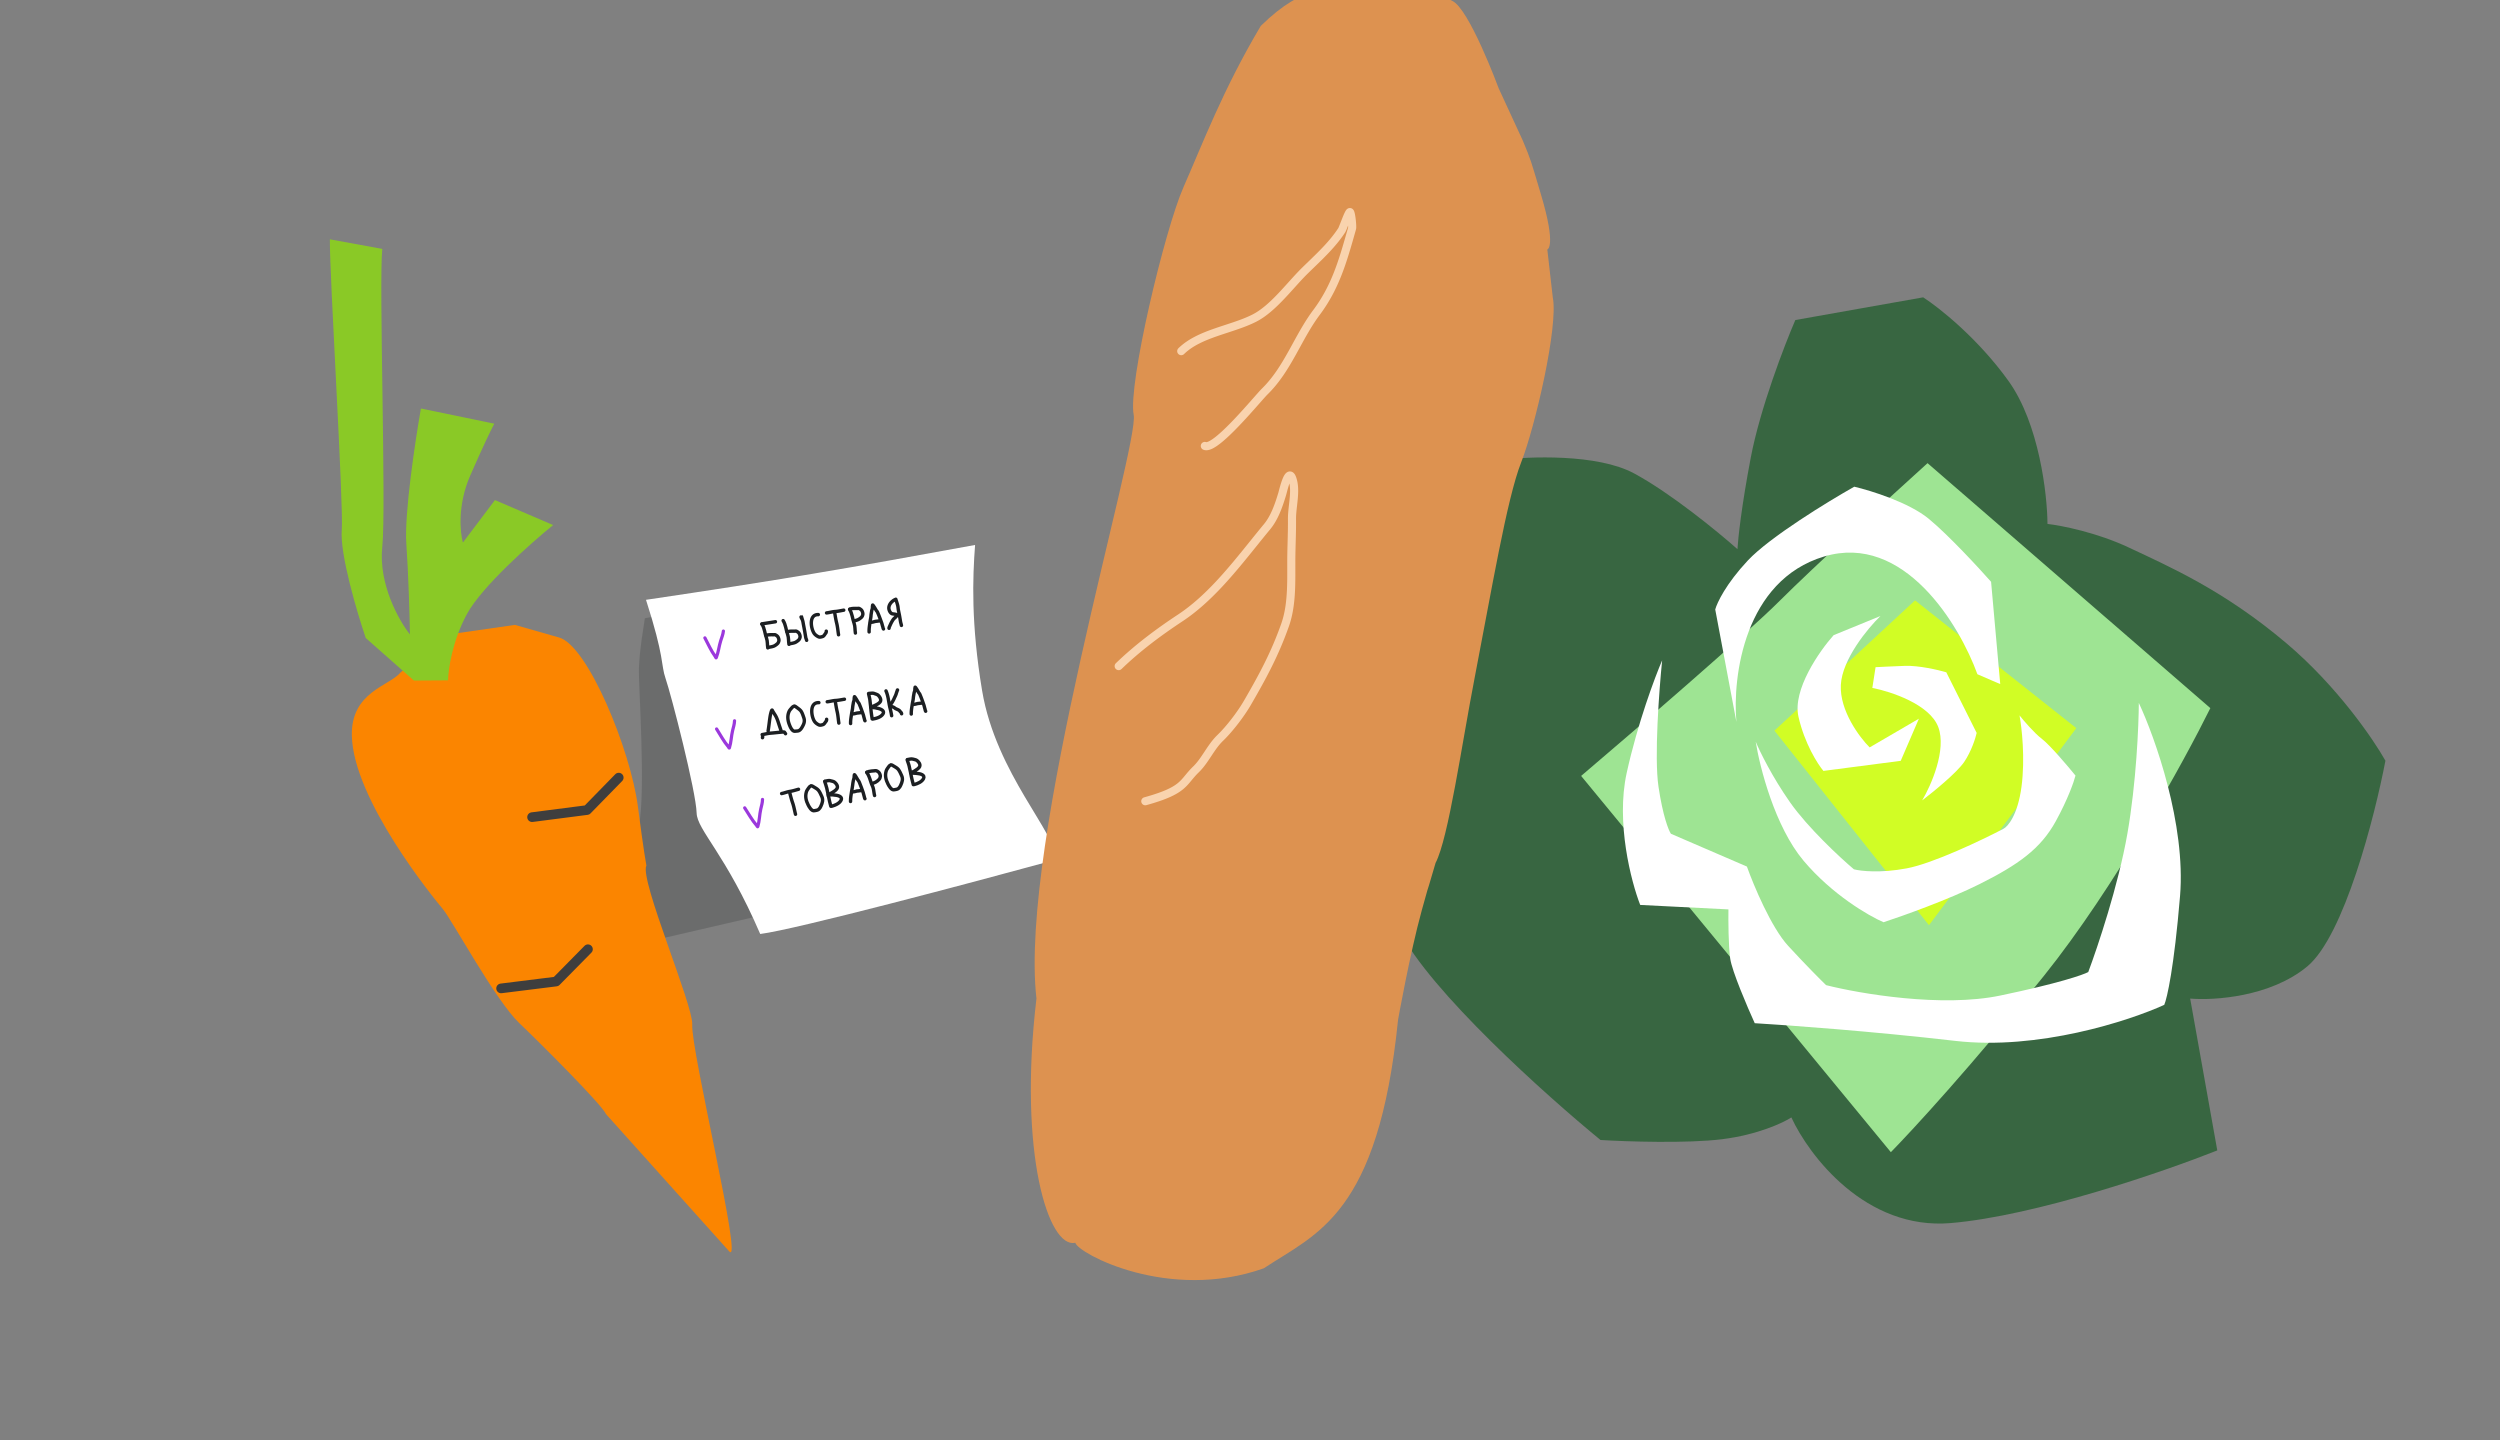 <svg width="1375" height="792" viewBox="0 0 1375 792" fill="none" xmlns="http://www.w3.org/2000/svg"><rect x="0" y="0" width="1375" height="792" fill="#808080" stroke="none"/><path d="m354.661 340.065 67.518-14.255 102.025 153.257-162.308 37.559c2.175-11.616-14.345-44.948-10.476-62.848 3.868-17.9-.382-79.745-.022-85.806.288-4.85.123-8.378 3.263-27.907Z" fill="#1C1F22" fill-opacity=".2"/><path d="M536.295 299.728c-69.305 12.747-108.751 19.489-180.998 30.17 10.326 32.053 8.145 35.654 10.714 43.096 3.212 9.301 16.835 62.387 17.133 74.142.239 9.403 16 22.502 34.97 66.557 19.521-2.467 116.536-28.279 162.604-40.877.999-13.938-32.916-47.086-40.574-93.026-6.126-36.753-5.234-61.797-3.849-80.062Z" fill="#fff"/><path d="M387.689 350.842c1.791 3.357 3.429 7.114 5.698 10.217.149.205.396 1.044.553.657 1.231-3.035 1.481-6.317 2.488-9.426.554-1.709 1.255-3.4 1.433-5.195m-3.735 53.832c2.035 3.216 3.947 6.841 6.438 9.768.165.193.473 1.011.601.614 1.003-3.118 1.01-6.409 1.784-9.584.426-1.745 1-3.484 1.045-5.287m5.587 47.892c2.084 3.185 4.049 6.781 6.585 9.67.168.191.488 1.004.61.605.956-3.133.913-6.424 1.639-9.61.4-1.751.948-3.499.965-5.302" stroke="#9B38DC" stroke-width="1.774" stroke-linecap="round"/><path d="M419.098 343.316c1.443 2.291 1.56 5.14 2.473 7.66.62 1.713.416 3.597.714 5.355m44.996-21.165c1.444 2.29 1.561 5.14 2.473 7.659.621 1.713.417 3.597.715 5.356m-39.735-6.833c1.444 2.291 1.561 5.14 2.473 7.659.621 1.713.417 3.597.715 5.356" stroke="#1C1F22" stroke-width="1.877" stroke-linecap="round"/><path d="M421.254 349.472c.34-.058.651-.189.988-.242 1.017-.16 2.07-.136 3.097-.118.29.005.846-.093 1.12.051.436.229.946.553 1.254.941.444.56.824 1.714.657 2.417-.143.604-.371 1.131-.84 1.552-.524.47-1.303 1.048-1.956 1.301-.877.34-1.91.481-2.84.638M467.419 335c.339-.058.65-.189.987-.242 1.017-.16 2.071-.136 3.097-.117.29.005.846-.093 1.12.051.436.229.946.552 1.254.94.444.56.824 1.714.657 2.418-.143.603-.371 1.131-.84 1.551-.524.47-1.303 1.048-1.956 1.301-.877.34-1.266.423-2.196.58m-36.647 6.021c.34-.057.651-.188.987-.241 1.018-.16 2.071-.136 3.098-.118.29.005.845-.093 1.12.051.436.229.945.552 1.253.941.444.56.825 1.713.658 2.417-.143.604-.371 1.131-.84 1.552-.524.47-1.303 1.048-1.957 1.301-.877.34-1.909.48-2.839.638m-15.383-10.906c2.493-.421 4.996-.77 7.485-1.191m14.105-2.611c.176.642.633 1.203.834 1.841a9.3 9.3 0 0 1 .287 1.257c.269 1.591.611 3.174.881 4.768l.578 3.414c.09.536.4 1.044.487 1.559m6.421-14.144c-5.143-.153-4.234 7.211-2.383 10.175.572.916 1.638 1.669 2.612 2.087.619.265 1.591-.014 2.196-.227.759-.266 1.138-1.246 1.642-1.811.215-.242.363-.794.309-1.114m.163-10.028c1.544-.168 3.078-.674 4.638-.768 1.621-.097 3.208-.484 4.805-.754m-2.855 13.542c-.359-2.121-.491-4.241-1.014-6.337-.475-1.904-.78-3.83-1.108-5.766m18.936 10.529c-.088-1.92.28-3.803.539-5.702.143-1.048.425-2.061.485-3.121.05-.895.244-1.749.366-2.635.074-.535.327-1.018.404-1.555.059-.405-.008-.815.068-1.218.031-.165.059-.327.077-.495.029-.268.66.719.724.81.423.605.776 1.243 1.146 1.88.158.273.351.49.542.737.239.307.359.686.514 1.038.754 1.718 1.368 3.48 2.011 5.239.222.606.348 1.253.534 1.872.084.281.18.538.229.829.04.237.129.513.262.695" stroke="#1C1F22" stroke-width="1.877" stroke-linecap="round"/><path d="M478.788 342.292c.55-.049 1.084-.093 1.616-.238.456-.123.952-.288 1.423-.333.705-.066 1.399-.18 2.096-.298m8.776-11.831c.453 1.505 1.079 3.051 1.232 4.623.156 1.6.598 3.201.867 4.789l.493 2.916c.118.697.374 1.354.492 2.055m-3.351-14.266c-1.948.864-3.823 2.924-3.535 5.168.123.964.869 2.546 1.958 2.736.729.128 1.696.142 2.361.485.09.047.438.041.338.216-.127.224-.354.38-.508.585-.423.564-1.008.968-1.485 1.485-.358.387-.659.91-.931 1.363-.554.922-.977 1.931-1.422 2.906a4.524 4.524 0 0 0-.218.543c-.021.07-.013.443-.026.366m-38.593 40.895c-5.141-.216-4.321 7.159-2.506 10.145.561.923 1.618 1.689 2.587 2.118.615.273 1.591.006 2.198-.199.763-.258 1.154-1.233 1.664-1.792.218-.239.373-.789.323-1.11m6.722 2.074c-.333-2.125-.44-4.247-.937-6.349-.452-1.909-.734-3.839-1.038-5.779m41.809 7.143c-.065-1.922.325-3.8.607-5.696.156-1.046.451-2.055.523-3.115.061-.894.265-1.746.398-2.63.081-.534.339-1.014.423-1.55.064-.405.002-.815.082-1.217.034-.165.063-.327.083-.494.032-.268.652.727.714.819.417.609.762 1.252 1.124 1.894.154.274.345.494.533.742.235.311.351.691.501 1.045.734 1.727 1.327 3.496 1.948 5.263.214.609.333 1.257.511 1.878.081.282.173.54.219.832.037.237.123.514.254.698m-41.291 6.762c-.065-1.922.325-3.8.607-5.696.156-1.046.451-2.055.523-3.115.061-.894.265-1.746.398-2.63.081-.534.339-1.014.423-1.55.063-.405.002-.815.082-1.217.034-.165.063-.327.083-.494.032-.268.652.727.714.819.417.609.762 1.252 1.124 1.894.154.274.345.494.533.742.235.311.351.691.501 1.045.734 1.727 1.327 3.496 1.948 5.263.214.609.333 1.257.511 1.878.081.282.173.54.219.832.037.237.122.514.254.698" stroke="#1C1F22" stroke-width="1.877" stroke-linecap="round"/><path d="M468.654 392.681c.551-.042 1.085-.08 1.619-.218.457-.118.955-.277 1.427-.316a28.404 28.404 0 0 0 2.099-.273m28.234-4.425c.55-.042 1.085-.079 1.619-.217.457-.118.955-.277 1.427-.316a28.473 28.473 0 0 0 2.099-.273m-84.718 15.352c.397-2.361.639-4.737.975-7.106.184-1.297.456-2.708.903-3.944.05-.138.274-.548.382-.337.512 1.01 1.181 1.949 1.761 2.922.981 1.645 1.53 3.653 2.134 5.448.334.993.681 1.99 1.01 2.98m-10.426 2.07c1.584-.248 3.131-.683 4.734-.797 1.765-.125 3.518-.354 5.281-.501.573-.048 1.133-.13 1.7-.128.589.002.533.071.856.572.087.134.195.241.28.36m-12.588.779c-.147.319.125 1.266-.102 1.427m17.286-17.266c-.594.139-.992.645-1.375 1.085-.538.618-1.012 1.12-1.334 1.887-1.019 2.431-.661 4.885.269 7.26.438 1.118 1.505 3.674 3.078 3.465.838-.111 1.751 0 2.454-.517.627-.461.971-.947 1.355-1.601 1.019-1.738 1.707-3.275 1.025-5.242-.409-1.179-.794-2.513-1.477-3.571-.522-.808-1.578-1.512-2.342-2.083-.411-.307-.938-.776-1.457-.822m40.871-6.823c.236 1.276.645 2.537.774 3.834.154 1.544.385 3.092.505 4.638.141 1.814.422 3.619.704 5.417" stroke="#1C1F22" stroke-width="1.877" stroke-linecap="round"/><path d="M477.979 381.373c.841-.021 2.047-.289 2.861.049.642.266 1.671.502 2.175.988.831.799 1.8 2.248 1.166 3.437-.262.491-.875.993-1.345 1.281-1.204.736-2.565 1.32-3.892 1.782-.135.047.268.108.41.13.521.085 1.047.161 1.575.191.573.033 1.091.226 1.655.324 1.45.252 4.279 1.215 3.009 3.165-1.075 1.65-3.471 2.397-5.317 2.687m7.025-15.397c1.347 3.077 1.436 6.394 2.261 9.598.347 1.349.63 2.646.845 4.017m-.892-5.696a17.4 17.4 0 0 0 2.33-3.887c.384-.867.87-1.731 1.119-2.65.15-.552.354-1.037.532-1.575.011-.036.122-.459.145-.314m-3.86 8.871c.556.198 1.171.357 1.702.62.394.194.728.528 1.116.743.689.382 1.865.699 2.329 1.38.391.574.839.701.957 1.455m-40.902-6.599c1.546-.15 3.086-.637 4.647-.712 1.623-.077 3.214-.445 4.815-.696m-34.539 51.892c1.523-.306 3.005-.946 4.551-1.178 1.606-.241 3.153-.768 4.719-1.179m-1.641 13.743c-.546-2.081-.867-4.18-1.574-6.222-.642-1.854-1.118-3.745-1.616-5.644m42.346-11.13c1.642 2.153 2.013 4.981 3.145 7.409.771 1.651.736 3.546 1.189 5.271" stroke="#1C1F22" stroke-width="1.877" stroke-linecap="round"/><path d="M476.816 424.67c.333-.087.631-.245.961-.328 1-.25 2.051-.32 3.075-.393.289-.021.834-.168 1.12-.049.455.189.991.466 1.332.825.493.519.974 1.634.871 2.35-.089.614-.269 1.159-.699 1.62-.48.515-1.205 1.16-1.833 1.47-.843.417-1.223.534-2.135.773m-25.928-1.129c.364 1.246.898 2.459 1.158 3.736.309 1.52.695 3.037.971 4.563.323 1.79.785 3.558 1.247 5.318" stroke="#1C1F22" stroke-width="1.877" stroke-linecap="round"/><path d="M453.833 429.643c.835-.105 2.007-.494 2.851-.24.666.2 1.714.331 2.265.763.906.711 2.018 2.055 1.506 3.302-.211.515-.769 1.077-1.208 1.41-1.124.854-2.418 1.572-3.692 2.166-.129.061.278.08.421.089a15.54 15.54 0 0 0 1.586.03c.574-.025 1.108.115 1.68.155 1.468.104 4.38.776 3.313 2.845-.903 1.75-3.211 2.736-5.018 3.21m41.411-25.462c.363 1.246.897 2.459 1.157 3.736.309 1.52.696 3.037.971 4.563.324 1.79.785 3.557 1.247 5.318" stroke="#1C1F22" stroke-width="1.877" stroke-linecap="round"/><path d="M499.201 417.745c.834-.105 2.007-.494 2.85-.241.666.2 1.714.332 2.265.764.907.711 2.018 2.055 1.507 3.302-.211.514-.77 1.076-1.209 1.41-1.124.854-2.418 1.572-3.691 2.166-.13.061.277.08.42.088.527.032 1.059.054 1.586.031.574-.025 1.109.115 1.68.155 1.468.104 4.38.776 3.313 2.845-.903 1.75-3.211 2.735-5.018 3.21m-56.997.846c-.577.198-.922.741-1.258 1.218-.473.67-.894 1.217-1.137 2.012-.768 2.522-.164 4.927 1.002 7.197.548 1.067 1.868 3.502 3.412 3.136.822-.196 1.742-.178 2.389-.763.577-.522.871-1.04 1.186-1.729.838-1.833 1.367-3.431.49-5.32-.525-1.131-1.043-2.419-1.83-3.403-.602-.751-1.723-1.345-2.541-1.836-.44-.264-1.011-.676-1.532-.67m43.718-11.355c-.578.198-.922.742-1.259 1.218-.473.67-.894 1.217-1.136 2.012-.768 2.522-.165 4.927 1.001 7.197.548 1.067 1.869 3.502 3.412 3.136.822-.195 1.742-.178 2.389-.763.577-.522.871-1.04 1.186-1.729.839-1.833 1.368-3.431.491-5.319-.526-1.132-1.044-2.42-1.831-3.404-.601-.751-1.722-1.345-2.541-1.836-.44-.263-1.011-.676-1.532-.67m-22.184 20.173c-.065-1.922.326-3.8.608-5.696.156-1.046.45-2.055.523-3.115.061-.894.264-1.746.398-2.63.08-.534.339-1.014.423-1.55.063-.404.001-.815.082-1.217.033-.165.063-.327.083-.494.032-.268.651.727.714.819.416.61.761 1.252 1.123 1.894.155.274.346.494.534.743.235.31.35.69.501 1.044.733 1.727 1.326 3.497 1.948 5.263.214.609.332 1.257.511 1.878.081.282.173.541.218.832.038.238.123.514.254.699" stroke="#1C1F22" stroke-width="1.877" stroke-linecap="round"/><path d="M468.635 435.565c.55-.042 1.085-.079 1.619-.218.457-.118.955-.277 1.426-.316a28.497 28.497 0 0 0 2.1-.272" stroke="#1C1F22" stroke-width="1.877" stroke-linecap="round"/><path d="M350.844 443.61c-4.01-31.008-27.489-88.456-43.32-92.972l-24.341-6.943-39.785 5.716-23.166 20.516c-6.102 7.378-27.195 10.607-26.72 34.577.697 35.181 44.967 89.444 50.035 95.456 5.069 6.012 28.982 50.318 42.104 62.791 12.61 11.987 45.493 44.979 47.671 50.026l67.776 75.508c7.806 8.65-21.164-110.513-20.374-124.839.586-10.62-29.141-79.949-25.209-87.395 0 0-1.464-7.635-4.671-32.441Z" fill="#FB8500"/><path d="m340.302 427.688-17.426 17.84-30.234 3.904m30.735 72.651-17.504 17.757-30.268 3.776" stroke="#3E3E3E" stroke-width="5.32" stroke-linecap="round" stroke-linejoin="round"/><path d="M187.971 291.483c1.1-13.246-6.758-140.14-6.54-159.854l28.83 5.272c-1.931 17.926 2.222 143.088 0 163.709-2.221 20.622 9.214 40.814 15.209 48.333-.175-9.747-.816-33.357-1.983-49.817-1.167-16.46 4.86-56.486 8.019-74.441l40.341 8.336c-1.539 2.92-6.355 12.75-13.302 28.721-6.946 15.971-5.527 31.098-3.949 36.666l17.624-23.361 32.001 13.738c-12.379 10.049-39.172 33.871-47.309 48.768-8.138 14.897-10.377 30.627-10.479 36.63l-18.795.119-26.471-23.38c-4.857-14.294-14.296-46.193-13.196-59.439Z" fill="#8AC926"/><path d="M898.748 260.368c20.19 10.876 46.314 32.307 56.852 41.663.304-5.579 2.2-23.484 7.353-50.471 5.154-26.987 18.468-61.602 24.481-75.536l70.306-12.489c8.59 5.511 29.99 22.411 46.89 45.931 16.9 23.52 21.37 62.263 21.49 78.694 7.59.87 27.19 4.698 44.86 13.046 22.09 10.435 52.12 23.389 86.77 52.769 27.72 23.503 47.71 52.744 54.24 64.427-5.87 30.673-22.68 96.236-42.94 113.099-20.26 16.862-51.41 18.839-64.45 17.72l14.91 83.514c-29.38 11.666-99.83 35.992-146.62 39.962-46.8 3.971-77.918-37.076-87.63-58.097-4.591 2.978-18.633 9.541-38.073 11.971-19.441 2.43-52.702 1.301-66.903.432-29.866-24.458-93.818-81.775-110.691-115.382-21.091-42.008-9.791-127.74 8.882-184.595 14.939-45.485 36.817-68.26 45.889-73.962 16.382-2.097 54.193-3.572 74.384 7.304Z" fill="#386641"/><path d="m1215.69 389.466-155.54-134.732c-19.46 17.597-62.988 57.387-81.381 75.776-18.393 18.389-80.431 71.829-109.15 96.25l170.351 206.942c11.81-12.036 45.19-48.301 84.26-97.073 39.08-48.772 77.25-118.43 91.46-147.163Z" fill="#9EE493"/><path d="m975.928 401.861 77.352-71.656 88.68 70.274-81.03 108.385-85.002-107.003Z" fill="#D1FD25"/><path d="M912.164 432.631c-2.395-16.179.348-53.042 2.02-69.45-3.991 9.247-13.477 34.575-19.502 61.907-6.024 27.333 2.443 59.806 7.429 72.626l48.526 2.458c-.088 6.123-.017 20.097.966 27.013.982 6.915 9.408 26.599 13.498 35.576 17.733 1.041 64.619 4.443 110.299 9.73 45.68 5.287 95.66-11.013 114.94-19.823 1.53-3.547 5.41-20.476 8.68-59.815 3.27-39.339-13.75-87.225-22.67-106.251-.05 12.301-1.38 43.942-6.32 72.103-4.94 28.162-16.39 62.35-21.49 75.924-2.76 1.515-16.3 6.221-48.4 12.924-32.11 6.703-77.25-1.025-95.8-5.727-3.07-2.978-11.55-11.474-20.873-21.627-9.322-10.154-18.993-33.29-22.663-43.589l-41.803-18.038c-1.281-1.905-4.443-9.761-6.837-25.941Z" fill="#fff"/><path d="M961.328 308.244c12.032-12.839 44.032-32.39 58.522-40.561 9.15 2.143 30.15 8.684 41.04 17.711 10.9 9.027 27.35 26.825 34.21 34.595l5.03 56.262-12.55-5.412c-9.8-27.071-40.39-77.925-84.29-64.773-43.902 13.152-50.471 66.124-48.269 90.966l-11.64-61.821c.969-3.639 5.916-14.127 17.947-26.967Zm150.502 124.449c2.08-15.69.13-32.698-1.1-39.241 2.33 2.958 8.07 9.705 12.41 13.02 4.34 3.315 14.06 14.781 18.38 20.099-.81 3.259-4.1 12.838-10.83 25.082-8.4 15.305-20.71 23.97-41.98 34.624-17.02 8.522-42.27 17.521-52.77 20.955-8.11-3.498-28.26-15.167-43.993-33.858-15.736-18.691-24.093-51.418-26.305-65.445 2.215 5.313 9.104 19.435 18.939 33.416 9.835 13.981 27.479 30.34 35.069 36.771 3.64.969 14.55 2.221 29.08-.525 14.53-2.747 41.45-15.622 53.1-21.716 2.46-1.19 7.92-7.491 10-23.182Z" fill="#fff"/><path d="m1008.5 349.34 25.74-10.534c-6.98 6.758-21.09 23.806-21.78 37.935-.69 14.128 10.27 28.775 15.84 34.332l27.1-15.802-10 23.182-42.52 5.546c-3.174-3.776-10.371-15.025-13.726-29.816-3.354-14.791 11.506-36.058 19.346-44.843Z" fill="#fff"/><path d="m1029.79 378.36 1.77-11.409c2.15-.121 8.39-.435 16.09-.721 7.69-.285 18.41 2.238 22.81 3.535l16.71 33.357c-.64 2.878-2.91 10.101-6.88 15.961-3.97 5.859-17.05 16.533-23.1 21.138 4.91-8.249 13.56-27.869 8.85-40.358-4.71-12.49-26.13-19.54-36.25-21.503Z" fill="#fff"/><path fill-rule="evenodd" clip-rule="evenodd" d="M854.024 163.571c3.173 15.585-9.638 71.029-17.435 90.876-7.8 19.846-16.367 71.086-25.544 118.407-7.056 36.39-14.402 88.297-21.476 101.753-7.615 26.159-1.999 5.732-7.613 26.158-6.58 23.941-13.011 60.045-13.011 60.045-10.885 107.558-44.874 117.546-73.833 136.746-52.232 18.599-102.072-8.096-103.703-14.029-14.71 3.362-31.474-49.04-21.355-134.32-9.82-85.711 56.714-304.431 53.476-321.073-3.239-16.636 17.033-101.736 27.416-125.255 10.384-23.518 21.614-53.523 42.488-88.631C718.145-9.9 730.603-5.35 757.578-11.515c0 0 24.242 1.853 41.079 11.97 9.279 3.895 25.63 48.155 25.63 48.155l13.227 28.655c4.583 11.026 4.255 10.362 10.054 29.832 8.616 28.927 3.45 30.108 3.45 30.108l3.006 26.366Z" fill="#DD9250"/><path fill-rule="evenodd" clip-rule="evenodd" d="M648.094 194.694a2.23 2.23 0 0 1 .031-3.152c5.434-5.327 12.797-8.411 20.072-10.936 1.964-.682 3.912-1.321 5.828-1.95 5.356-1.756 10.459-3.43 14.925-5.714 4.829-2.469 9.478-6.723 14.059-11.54 1.805-1.898 3.636-3.927 5.453-5.94 2.645-2.932 5.262-5.832 7.729-8.251 1.115-1.093 2.231-2.172 3.341-3.246 6.142-5.938 12.1-11.7 16.557-18.554a10.668 10.668 0 0 0 .193-.431c.142-.331.318-.764.521-1.277.164-.414.353-.899.553-1.412.27-.692.559-1.433.832-2.117.486-1.217.999-2.453 1.444-3.358.211-.426.469-.911.756-1.29a2.97 2.97 0 0 1 .874-.793 2.39 2.39 0 0 1 1.301-.314 2.325 2.325 0 0 1 1.546.698c.299.305.469.634.553.811.099.209.176.42.236.608.122.376.225.807.314 1.24.179.875.334 1.941.453 2.989.12 1.052.208 2.13.245 3.035.019.452.025.884.014 1.261-.01.315-.035.793-.157 1.223l-.373 1.318c-4.704 16.619-8.87 31.337-19.549 45.602-4.162 5.559-7.469 11.59-10.859 17.775a700.663 700.663 0 0 1-2.347 4.255c-4.23 7.587-8.858 15.199-15.479 21.69-.786.771-2.368 2.565-4.519 5.003l-1.366 1.547c-2.797 3.165-6.228 7.011-9.73 10.672-3.489 3.648-7.109 7.177-10.283 9.675-1.58 1.244-3.133 2.299-4.563 2.977-1.325.627-3.045 1.175-4.677.613a2.23 2.23 0 1 1 1.432-4.221c.001-.008.368.039 1.337-.42.994-.471 2.246-1.296 3.714-2.451 2.921-2.3 6.368-5.645 9.819-9.253 3.438-3.595 6.821-7.386 9.612-10.544.455-.514.896-1.015 1.322-1.498 2.139-2.425 3.869-4.387 4.782-5.282 6.137-6.017 10.51-13.153 14.707-20.679a689.904 689.904 0 0 0 2.272-4.123c3.398-6.201 6.889-12.571 11.258-18.407 10.177-13.595 14.144-27.603 18.908-44.425l.272-.959c.002-.03.008-.101.012-.224.007-.223.004-.522-.01-.888-.174.448-.345.884-.512 1.307a57.356 57.356 0 0 1-.572 1.4c-.145.335-.342.777-.55 1.097-4.757 7.316-11.136 13.478-17.269 19.403-1.093 1.056-2.178 2.104-3.244 3.149-2.422 2.375-4.829 5.047-7.362 7.857-1.821 2.023-3.708 4.117-5.711 6.223-4.638 4.878-9.72 9.605-15.26 12.437-4.803 2.456-10.398 4.291-15.855 6.08-1.85.606-3.683 1.208-5.465 1.826-7.215 2.504-13.743 5.329-18.413 9.909a2.23 2.23 0 0 1-3.152-.031Zm59.651 76.179a48.285 48.285 0 0 1-.435 1.598c-1.801 5.903-4.209 13.231-8.717 18.666-2.47 2.977-4.971 6.085-7.521 9.254-11.87 14.75-24.809 30.828-40.686 41.314-11.945 7.89-23.303 16.367-33.593 26.298a2.229 2.229 0 0 1-3.095-3.207c10.554-10.186 22.152-18.831 34.232-26.81 15.237-10.064 27.636-25.457 39.502-40.19 2.595-3.221 5.163-6.41 7.731-9.505 3.86-4.654 6.061-11.143 7.884-17.121.051-.167.141-.511.262-.974.407-1.55 1.163-4.437 1.985-6.551.281-.72.599-1.44.956-2.061.321-.558.823-1.307 1.568-1.792a2.991 2.991 0 0 1 1.68-.503c.716.01 1.32.286 1.775.643.799.628 1.256 1.591 1.559 2.424 1.396 3.829 1.293 8.073.94 11.992-.12 1.34-.266 2.626-.408 3.868-.292 2.573-.564 4.96-.543 7.258.041 4.321-.073 8.567-.188 12.838-.057 2.14-.115 4.286-.153 6.451-.042 2.39-.038 4.888-.034 7.434.006 4.088.013 8.3-.172 12.393-.304 6.733-1.127 13.535-3.379 19.912-5.681 16.084-12.343 28.41-20.793 43.005-3.76 6.493-10.003 14.714-15.435 19.957-2.452 2.367-4.383 5.256-6.433 8.358l-.126.19c-1.964 2.972-4.066 6.153-6.76 8.753-1.636 1.579-2.808 2.997-3.972 4.405l-.29.351c-1.257 1.517-2.559 3.051-4.374 4.551-3.648 3.014-9.105 5.685-20.198 8.758a2.228 2.228 0 0 1-1.19-4.295c10.901-3.02 15.63-5.487 18.548-7.898 1.467-1.213 2.543-2.464 3.781-3.959l.299-.362c1.159-1.402 2.477-2.998 4.301-4.758 2.335-2.253 4.204-5.078 6.263-8.194 2.009-3.039 4.194-6.345 7.055-9.107 5.1-4.922 11.096-12.804 14.674-18.984 8.41-14.525 14.906-26.566 20.447-42.255 2.043-5.783 2.835-12.089 3.13-18.629.181-4.031.174-8.007.166-11.986-.005-2.567-.01-5.135.036-7.719.04-2.254.099-4.442.156-6.601.114-4.219.224-8.324.185-12.568-.024-2.575.298-5.422.606-8.143.133-1.175.264-2.327.362-3.423.266-2.95.329-5.644-.131-8.026-.6 1.68-1.09 3.548-1.457 4.95Z" fill="#F9D3AE"/></svg>